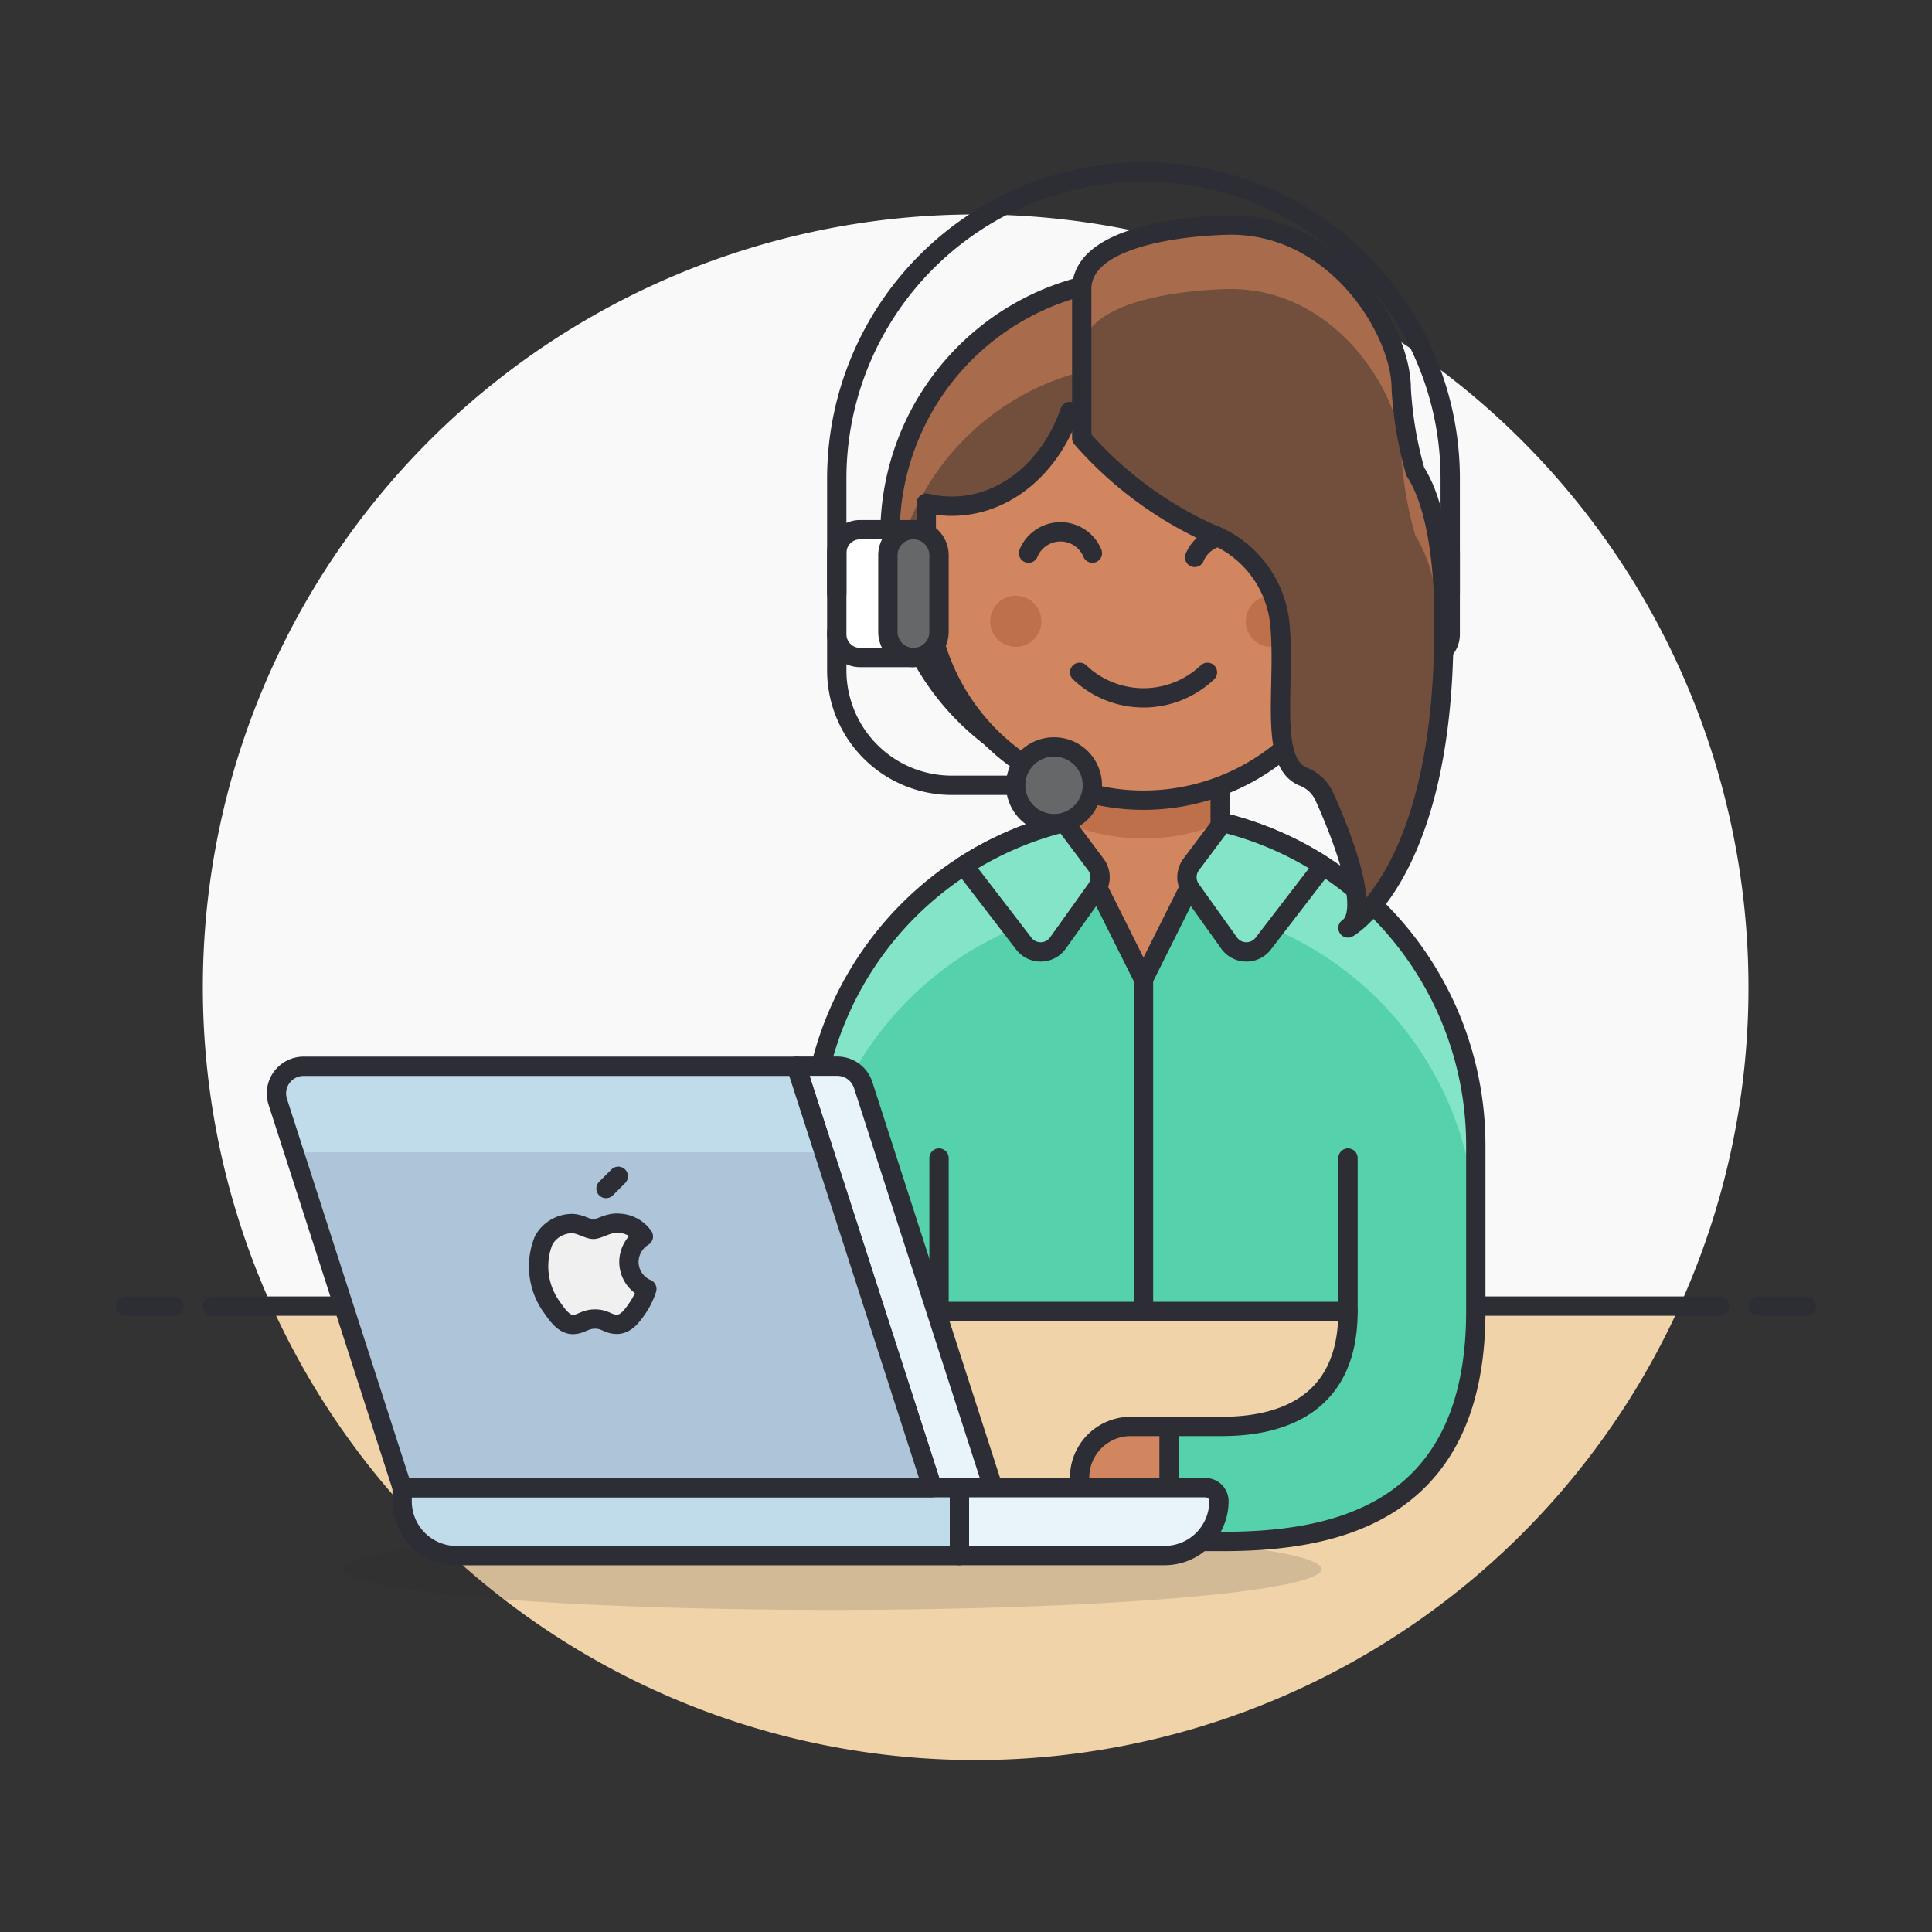 <svg xmlns="http://www.w3.org/2000/svg" version="1.1" xmlns:xlink="http://www.w3.org/1999/xlink" xmlns:svgjs="http://svgjs.com/svgjs" viewBox="0 0 240 240" width="240" height="240"><rect x="0" y="0" width="240" height="240" fill="#333333" stroke="none"/><g transform="matrix(2.4,0,0,2.4,0,0)"><path d="M90.5,51.105a40,40,0,1,0-76.436,16.5H86.936A39.829,39.829,0,0,0,90.5,51.105Z" fill="#f9f9f9"></path><path d="M14.064,67.605a40,40,0,0,0,72.872,0Z" fill="#f0d3a8"></path><path d="M11 67.605L89 67.605" fill="none" stroke="#2c2d35" stroke-linecap="round" stroke-linejoin="round"></path><path d="M6.5 67.605L9 67.605" fill="none" stroke="#2c2d35" stroke-linecap="round" stroke-linejoin="round"></path><path d="M91 67.605L93.5 67.605" fill="none" stroke="#2c2d35" stroke-linecap="round" stroke-linejoin="round"></path><path d="M46.067 27.637 A13.230 13.230 0 1 0 72.527 27.637 A13.230 13.230 0 1 0 46.067 27.637 Z" fill="#724f3d"></path><path d="M59.3,18.817A13.224,13.224,0,0,1,72.329,29.842a13.23,13.23,0,1,0-26.064,0A13.224,13.224,0,0,1,59.3,18.817Z" fill="#a86c4d"></path><path d="M46.067 27.637 A13.230 13.230 0 1 0 72.527 27.637 A13.230 13.230 0 1 0 46.067 27.637 Z" fill="none" stroke="#2c2d35" stroke-linecap="round" stroke-linejoin="round"></path><path d="M59.187,42.079a17.2,17.2,0,0,0-17.2,17.2v4.633c0,8.72-3.1,9.92-6.532,9.92h-2.73v5.954h2.73c4.806,0,13.147-4,13.147-11.906H69.772c0,5.031-3.709,5.952-6.532,5.952H60.51v5.954h2.73c5.431,0,13.147-1.159,13.147-11.908v-8.6A17.2,17.2,0,0,0,59.187,42.079Z" fill="#55d2ac"></path><path d="M59.187,42.079a17.2,17.2,0,0,0-17.2,17.2V63.91a17.2,17.2,0,1,1,34.4,0V59.278A17.2,17.2,0,0,0,59.187,42.079Z" fill="#84e4c7"></path><path d="M59.187,42.079a17.2,17.2,0,0,0-17.2,17.2v4.633c0,8.72-3.1,9.92-6.532,9.92h-2.73v5.954h2.73c4.806,0,13.147-4,13.147-11.906H69.772c0,5.031-3.709,5.952-6.532,5.952H60.51v5.954h2.73c5.431,0,13.147-1.159,13.147-11.908v-8.6A17.2,17.2,0,0,0,59.187,42.079Z" fill="none" stroke="#2c2d35" stroke-linecap="round" stroke-linejoin="round"></path><path d="M48.604 59.94L48.604 67.878" fill="none" stroke="#2c2d35" stroke-linecap="round" stroke-linejoin="round"></path><path d="M69.772 59.94L69.772 67.878" fill="none" stroke="#2c2d35" stroke-linecap="round" stroke-linejoin="round"></path><path d="M60.51,79.124H58.526a2.646,2.646,0,1,1,0-5.292H60.51Z" fill="#d18660" stroke="#2c2d35" stroke-linecap="round" stroke-linejoin="round"></path><path d="M32.727,79.124H30.743a2.646,2.646,0,1,1,0-5.292h1.984Z" fill="#d18660" stroke="#2c2d35" stroke-linecap="round" stroke-linejoin="round"></path><path d="M59.187 50.68L59.187 67.879" fill="none" stroke="#2c2d35" stroke-linecap="round" stroke-linejoin="round"></path><path d="M63.156 42.742L59.187 50.68 55.218 42.742 55.218 39.434 63.156 39.434 63.156 42.742z" fill="#d18660"></path><path d="M55.218,42.6c.1.045.195.095.3.137a10.439,10.439,0,0,0,7.338,0c.106-.042.2-.092.3-.137V39.434H55.218Z" fill="#bd704a"></path><path d="M63.156 42.742L59.187 50.68 55.218 42.742 55.218 39.434 63.156 39.434 63.156 42.742z" fill="none" stroke="#2c2d35" stroke-linecap="round" stroke-linejoin="round"></path><path d="M52.989,48.84a1.1,1.1,0,0,0,1.771-.032l1.974-2.764a1.1,1.1,0,0,0-.015-1.3L55.09,42.57a17.111,17.111,0,0,0-5.2,2.238Z" fill="#84e4c7" stroke="#2c2d35" stroke-linecap="round" stroke-linejoin="round"></path><path d="M65.386,48.84a1.1,1.1,0,0,1-1.771-.032l-1.974-2.764a1.1,1.1,0,0,1,.015-1.3l1.629-2.172a17.111,17.111,0,0,1,5.2,2.238Z" fill="#84e4c7" stroke="#2c2d35" stroke-linecap="round" stroke-linejoin="round"></path><path d="M70.435,27.527V24.881c0-.309-.022-.614-.047-.917A11.874,11.874,0,0,1,55.376,21.3c-.993,2.877-3.354,4.9-6.111,4.9a5.626,5.626,0,0,1-1.321-.158v1.481a1.985,1.985,0,0,0-1.985,1.985v.662a1.985,1.985,0,0,0,1.985,1.984c.062,0,.121-.013.182-.018a11.234,11.234,0,0,0,22.126,0c.061.005.12.018.183.018a1.984,1.984,0,0,0,1.984-1.984v-.662A1.985,1.985,0,0,0,70.435,27.527Z" fill="#d18660" stroke="#2c2d35" stroke-linecap="round" stroke-linejoin="round"></path><path d="M53.9,32.158a1.323,1.323,0,1,1-1.323-1.323A1.323,1.323,0,0,1,53.9,32.158Z" fill="#bd704a"></path><path d="M67.127,32.158A1.323,1.323,0,1,1,65.8,30.835,1.323,1.323,0,0,1,67.127,32.158Z" fill="#bd704a"></path><path d="M55.882,34.8a4.8,4.8,0,0,0,6.615,0" fill="none" stroke="#2c2d35" stroke-linecap="round" stroke-linejoin="round"></path><path d="M65.143,28.85a1.792,1.792,0,0,0-3.308,0" fill="none" stroke="#2c2d35" stroke-linecap="round" stroke-linejoin="round"></path><path d="M56.543,28.63a1.791,1.791,0,0,0-3.307,0" fill="none" stroke="#2c2d35" stroke-linecap="round" stroke-linejoin="round"></path><path d="M17.734 81.217 A25.328 2.111 0 1 0 68.390 81.217 A25.328 2.111 0 1 0 17.734 81.217 Z" fill="#2c2d35" opacity=".15"></path><path d="M48.253,77H51.4L44.678,56.161a1.405,1.405,0,0,0-1.338-.975H41.217Z" fill="#e8f4fa" stroke="#2c2d35" stroke-linecap="round" stroke-linejoin="round"></path><path d="M20.814,77H48.253l-7.036-21.81h-25.5a1.406,1.406,0,0,0-1.34,1.838Z" fill="#adc4d9"></path><path d="M41.217,55.186h-25.5a1.406,1.406,0,0,0-1.34,1.838l.846,2.622H42.656Z" fill="#c0dceb"></path><path d="M20.814,77H49.66v3.518H23.628A2.814,2.814,0,0,1,20.814,77.7Z" fill="#c0dceb" stroke="#2c2d35" stroke-linecap="round" stroke-linejoin="round"></path><path d="M49.66,77H62.392a.7.7,0,0,1,.7.7,2.814,2.814,0,0,1-2.814,2.815H49.66Z" fill="#e8f4fa" stroke="#2c2d35" stroke-linecap="round" stroke-linejoin="round"></path><path d="M32.552,65.314A1.56,1.56,0,0,1,33.3,64a1.614,1.614,0,0,0-1.264-.684c-.539-.055-1.05.316-1.323.316s-.694-.309-1.141-.3a1.694,1.694,0,0,0-1.431.867,3.6,3.6,0,0,0,.439,3.483c.29.419.636.891,1.091.874.438-.018.6-.283,1.132-.283s.678.283,1.141.274.769-.427,1.058-.848a3.766,3.766,0,0,0,.478-.984A1.523,1.523,0,0,1,32.552,65.314Z" fill="#f0f0f0" stroke="#2c2d35" stroke-linecap="round" stroke-linejoin="round"></path><path d="M31.367 61.518L32.002 60.884" fill="none" stroke="#2c2d35" stroke-linecap="round" stroke-linejoin="round"></path><path d="M20.814,77H48.253l-7.036-21.81h-25.5a1.406,1.406,0,0,0-1.34,1.838Z" fill="none" stroke="#2c2d35" stroke-linecap="round" stroke-linejoin="round"></path><path d="M43.311,32.709v1.984a5.953,5.953,0,0,0,5.953,5.954h3.308" fill="none" stroke="#2c2d35" stroke-linecap="round" stroke-linejoin="round"></path><path d="M47.28,34.032H44.511a1.2,1.2,0,0,1-1.2-1.2V28.617a1.2,1.2,0,0,1,1.2-1.2H47.28Z" fill="#ffffff" stroke="#2c2d35" stroke-linecap="round" stroke-linejoin="round"></path><path d="M45.957,32.709a1.323,1.323,0,1,0,2.646,0V28.74a1.323,1.323,0,0,0-2.646,0Z" fill="#656769" stroke="#2c2d35" stroke-linecap="round" stroke-linejoin="round"></path><path d="M71.094,34.032h2.769a1.2,1.2,0,0,0,1.2-1.2V28.617a1.2,1.2,0,0,0-1.2-1.2H71.094Z" fill="#ffffff" stroke="#2c2d35" stroke-linecap="round" stroke-linejoin="round"></path><path d="M72.417,32.709a1.323,1.323,0,0,1-2.646,0V28.74a1.323,1.323,0,1,1,2.646,0Z" fill="#656769" stroke="#2c2d35" stroke-linecap="round" stroke-linejoin="round"></path><path d="M52.571 40.647 A1.985 1.985 0 1 0 56.541 40.647 A1.985 1.985 0 1 0 52.571 40.647 Z" fill="#656769" stroke="#2c2d35" stroke-linecap="round" stroke-linejoin="round"></path><path d="M43.311,30.724V24.771a15.876,15.876,0,0,1,31.752,0v5.953" fill="none" stroke="#2c2d35" stroke-linecap="round" stroke-linejoin="round"></path><path d="M55.99,14.959v7.717A19.605,19.605,0,0,0,62.605,27.6a5.6,5.6,0,0,1,3.623,4.535c.362,3.232-.636,7.382,1.265,8.078a2,2,0,0,1,1.088,1.091c.846,1.889,2.443,5.892,1.19,6.728,0,0,4.961-2.757,4.961-15.435,0,0,.223-5.556-1.475-8.182a19.628,19.628,0,0,1-.73-4.314c0-2.939-3.307-8.452-8.82-8.452C63.707,11.651,55.99,11.651,55.99,14.959Z" fill="#724f3d"></path><path d="M63.707,14.959c5.513,0,8.82,5.512,8.82,8.451a19.579,19.579,0,0,0,.731,4.315c1.025,1.586,1.348,4.236,1.444,6.09.011-.4.03-.79.03-1.216,0,0,.223-5.556-1.474-8.182a19.569,19.569,0,0,1-.731-4.315c0-2.938-3.307-8.451-8.82-8.451,0,0-7.717,0-7.717,3.308v3.307C55.99,14.959,63.707,14.959,63.707,14.959Z" fill="#a86c4d"></path><path d="M69.771,48.034l.083-.053-.006-.021A.767.767,0,0,1,69.771,48.034Z" fill="#724f3d"></path><path d="M66.284,36.126c-.009.578-.006,1.131.029,1.635C66.319,37.212,66.315,36.661,66.284,36.126Z" fill="#724f3d"></path><path d="M55.99,14.959v7.717A19.605,19.605,0,0,0,62.605,27.6a5.6,5.6,0,0,1,3.623,4.535c.362,3.232-.636,7.382,1.265,8.078a2,2,0,0,1,1.088,1.091c.846,1.889,2.443,5.892,1.19,6.728,0,0,4.961-2.757,4.961-15.435,0,0,.223-5.556-1.475-8.182a19.628,19.628,0,0,1-.73-4.314c0-2.939-3.307-8.452-8.82-8.452C63.707,11.651,55.99,11.651,55.99,14.959Z" fill="none" stroke="#2c2d35" stroke-linecap="round" stroke-linejoin="round"></path><path d="M69.771,48.034l.083-.053-.006-.021A.767.767,0,0,1,69.771,48.034Z" fill="#724f3d"></path><path d="M66.284,36.126c-.009.578-.006,1.131.029,1.635C66.319,37.212,66.315,36.661,66.284,36.126Z" fill="#724f3d"></path></g></svg>